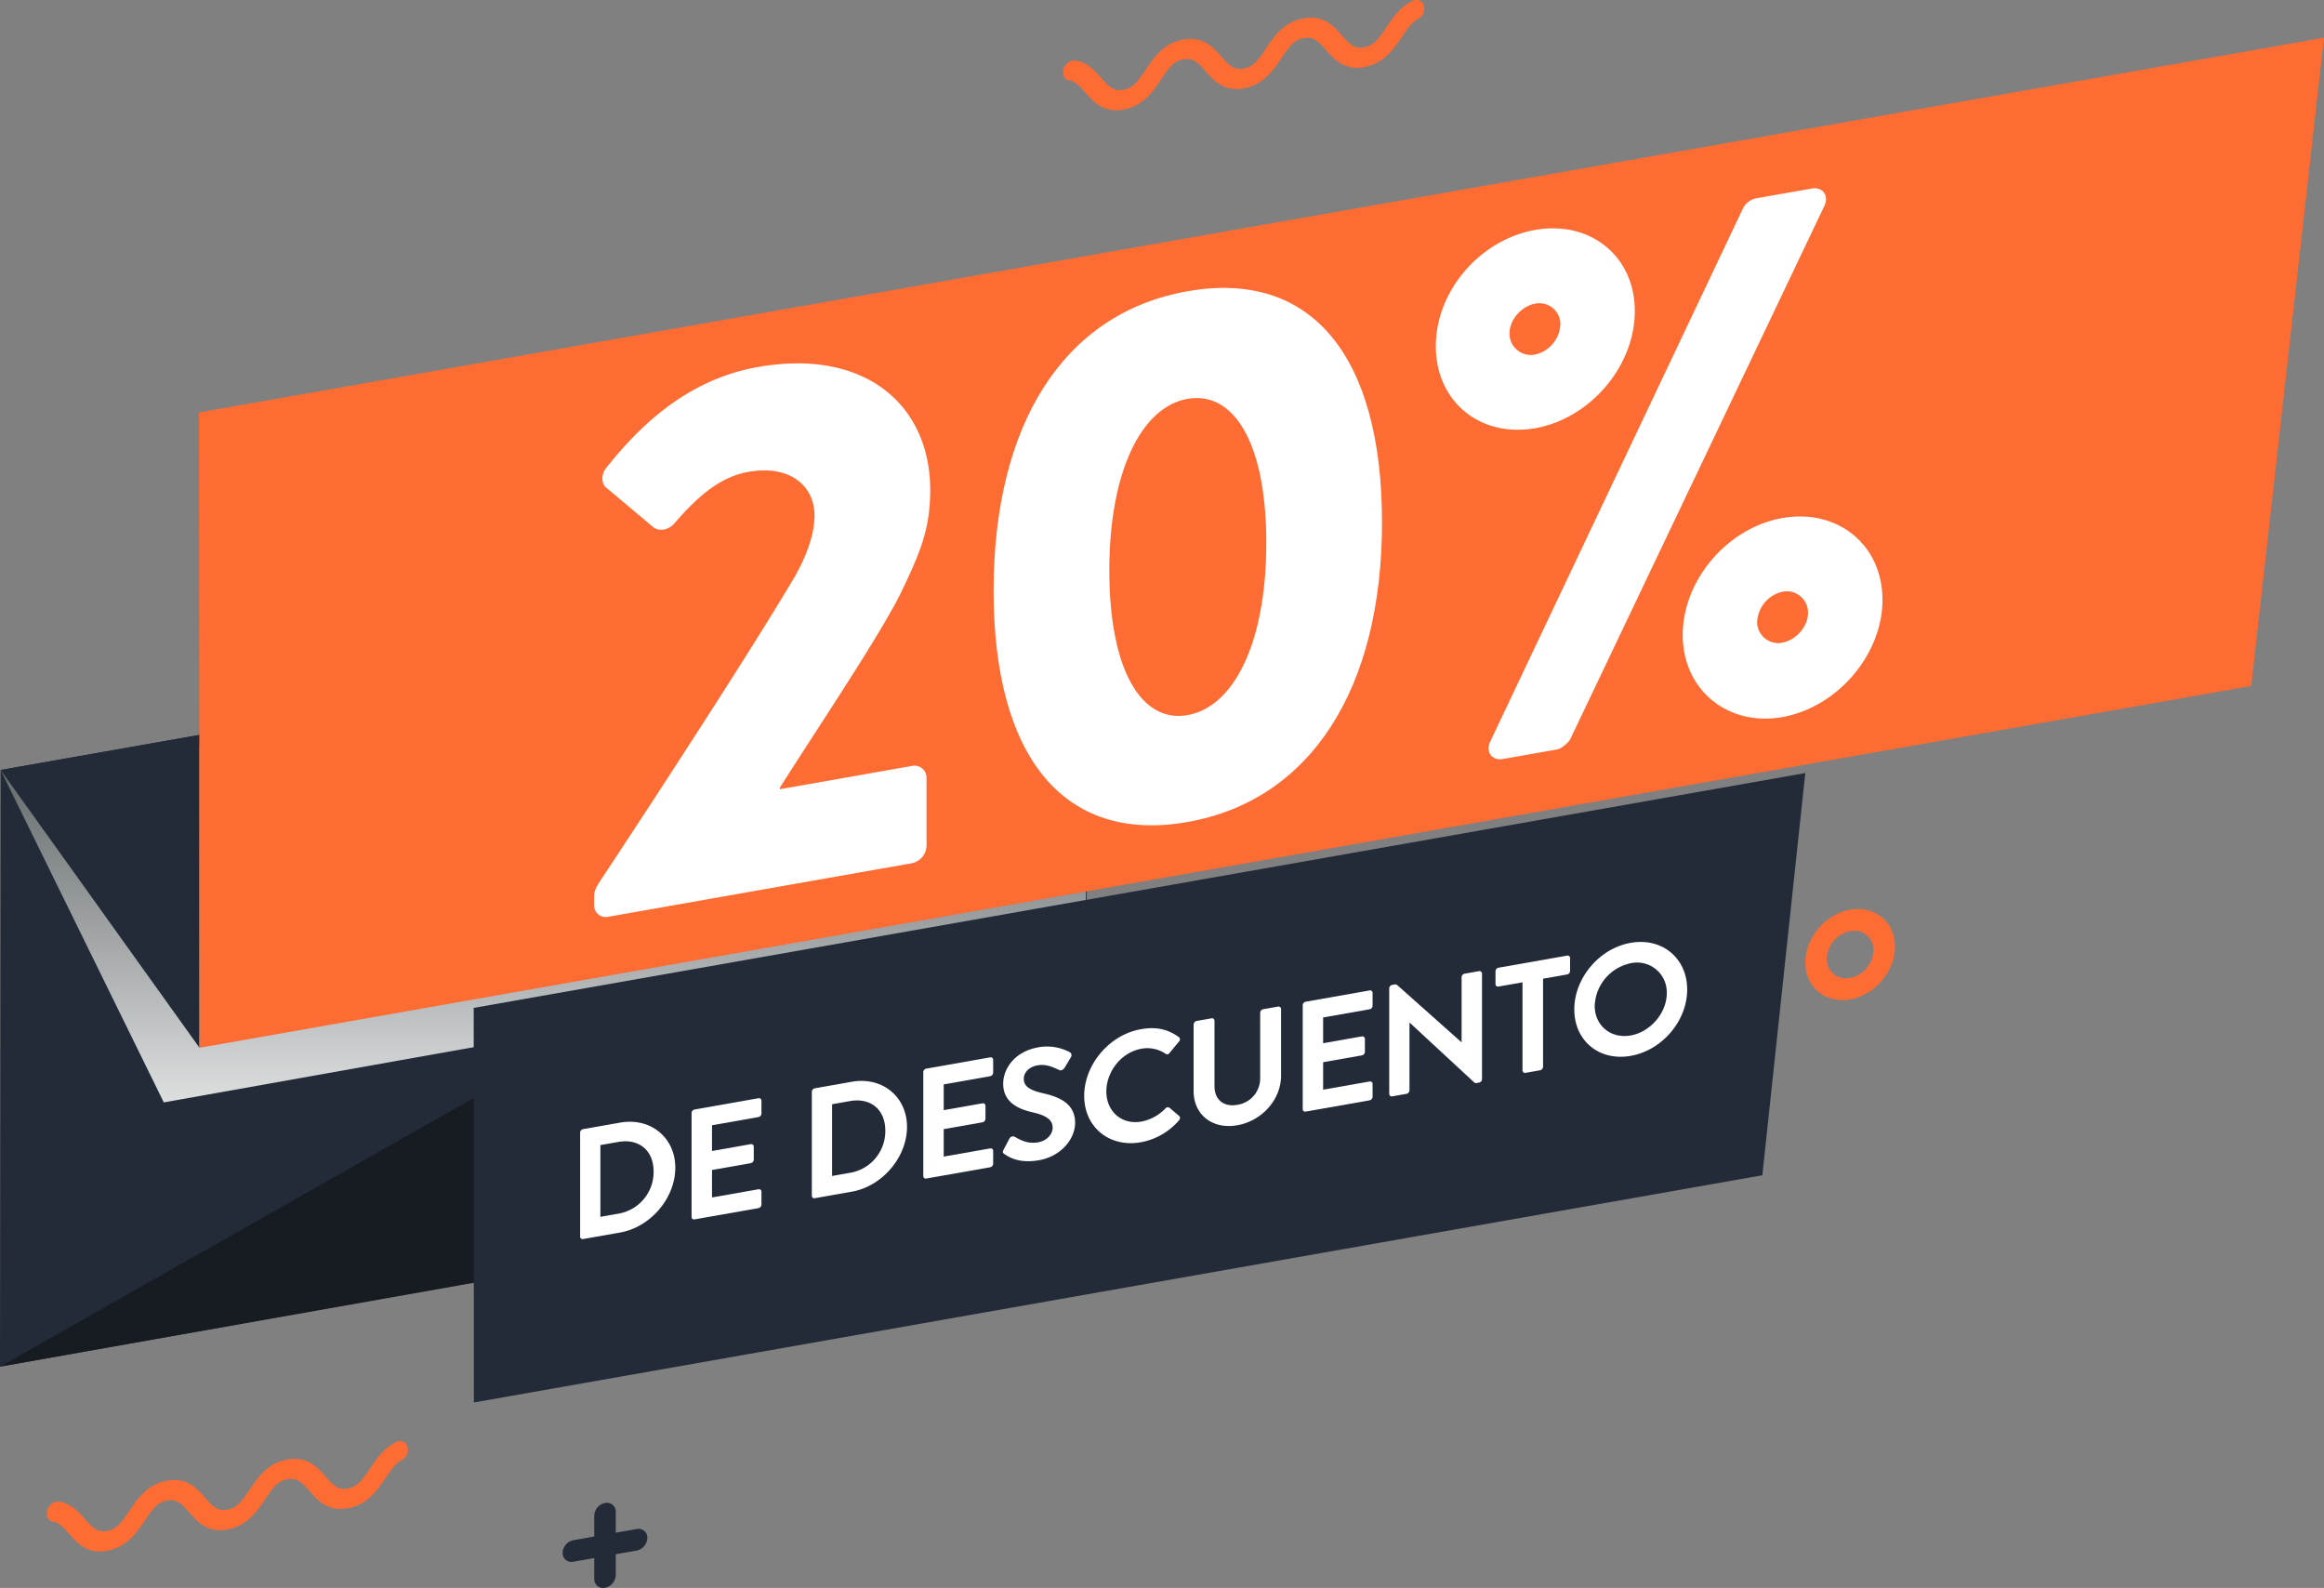 <svg xmlns="http://www.w3.org/2000/svg" xmlns:xlink="http://www.w3.org/1999/xlink" width="737.833" height="504.066" viewBox="0 0 737.833 504.066">
  <rect x="0" y="0" width="737.833" height="504.066" fill="#808080" stroke="none"/>
  <defs>
    <linearGradient id="linear-gradient" x1="0.5" y1="1" x2="0.5" gradientUnits="objectBoundingBox">
      <stop offset="0" stop-color="#dddfdf"/>
      <stop offset="1" stop-color="#363d40"/>
    </linearGradient>
  </defs>
  <g id="Grupo_1211" data-name="Grupo 1211" transform="translate(531.672 -101.625)">
    <path id="Trazado_27397" data-name="Trazado 27397" d="M-446.993,398.241c-3.848,1.961-6.177,5.434-8.135,8.357-2.451,3.66-3.987,5.754-7.058,6.3s-4.608-1.011-7.058-3.806c-2.551-2.906-5.726-6.524-12.068-5.406s-9.512,5.856-12.06,9.66c-2.449,3.66-3.984,5.754-7.052,6.294s-4.6-1.013-7.043-3.8c-2.546-2.911-5.717-6.53-12.054-5.412s-9.5,5.854-12.051,9.662c-2.448,3.655-3.979,5.749-7.043,6.289s-4.6-1.013-7.042-3.8c-1.956-2.234-4.28-4.887-8.122-5.493a3.679,3.679,0,0,0-3.933,3.587v.386a2.365,2.365,0,0,0,2.048,2.373c1.839.34,3.161,1.737,5,3.831,2.548,2.909,5.718,6.529,12.054,5.411s9.508-5.854,12.054-9.662c2.446-3.655,3.979-5.749,7.04-6.288s4.6,1.013,7.041,3.8c2.548,2.909,5.72,6.529,12.055,5.412s9.514-5.857,12.063-9.665c2.448-3.655,3.982-5.749,7.049-6.289s4.608,1.01,7.058,3.8c2.551,2.906,5.726,6.524,12.068,5.406s9.517-5.856,12.068-9.66c1.838-2.746,3.161-4.609,5-5.6a3.692,3.692,0,0,0,2.054-3.1v-.381A2.56,2.56,0,0,0-446.993,398.241Z" transform="translate(40.904 161.219)" fill="#fd6c33"/>
    <path id="Trazado_27398" data-name="Trazado 27398" d="M-428.174,418.88l-6.617,1.167v-6.617a2.789,2.789,0,0,0-3.417-2.815,4.255,4.255,0,0,0-3.417,4.02v6.617l-6.617,1.167a4.253,4.253,0,0,0-3.417,4.018v0a2.789,2.789,0,0,0,3.417,2.815l6.617-1.167V434.7a2.79,2.79,0,0,0,3.417,2.815,4.253,4.253,0,0,0,3.417-4.02v-6.617l6.617-1.167a4.253,4.253,0,0,0,3.417-4.02h0A2.789,2.789,0,0,0-428.174,418.88Z" transform="translate(98.617 168.119)" fill="#232b39"/>
    <g id="Grupo_1210" data-name="Grupo 1210" transform="translate(-531.672 113.582)">
      <path id="Trazado_27400" data-name="Trazado 27400" d="M-222.206,220.518l-344.941,60.822-.191,189.406L-222.4,409.2Z" transform="translate(567.338 -48.882)" fill="#232b39"/>
      <path id="Trazado_27401" data-name="Trazado 27401" d="M-567.214,274.859l51.806,105.522,292.768-52.165V232.429Z" transform="translate(567.406 -42.4)" fill="url(#linear-gradient)" style="mix-blend-mode: multiply;isolation: isolate"/>
      <path id="Trazado_27402" data-name="Trazado 27402" d="M-504.077,352l-63.138-88.173,63.047-11.117Z" transform="translate(567.406 -31.365)" fill="#232b39"/>
      <path id="Trazado_27403" data-name="Trazado 27403" d="M-567.338,420.934l192.01-108.878.072,74.887Z" transform="translate(567.338 0.932)" fill="#171c23"/>
      <path id="Trazado_27404" data-name="Trazado 27404" d="M-526.443,228.333l.231,201.675L125.131,315.159,148.24,109.368Z" transform="translate(589.593 -109.368)" fill="#fd6c33"/>
      <g id="Grupo_1208" data-name="Grupo 1208" transform="translate(188.627 47.805)">
        <path id="Trazado_27405" data-name="Trazado 27405" d="M-386.219,311.5l41.884-7.387a3.831,3.831,0,0,1,4.68,3.857v21.528a5.844,5.844,0,0,1-4.68,5.5l-96.4,17a3.677,3.677,0,0,1-4.446-3.9v-1.873c0-2.341,0-2.807,3.042-7.321,15.443-23.316,47.5-72.492,60.838-95.2,3.042-5.449,6.084-12.537,6.084-19.089,0-9.361-7.722-16.189-21.06-13.837-9.827,1.733-17.082,9.1-23.4,16.294-1.873,2.2-4.914,2.738-6.785,1.2l-14.742-12.377c-1.638-1.115-1.872-4.115-.235-6.277,9.128-11.438,24.336-27.925,48.2-32.133,34.4-6.066,54.755,12.341,54.755,39.017,0,12.869-3.51,20.507-9.361,32.772-7.486,14.892-27.142,43.863-38.375,61.757Z" transform="translate(445.185 -120.737)" fill="#fff"/>
        <path id="Trazado_27406" data-name="Trazado 27406" d="M-363.054,256.96c0-52.884,22.229-88.159,61.54-95.091s61.774,20.464,61.774,73.347c0,52.651-22.463,88.2-61.774,95.133S-363.054,309.611-363.054,256.96Zm86.578-15.266c0-31.589-10.3-48.26-25.037-45.662-14.508,2.559-24.8,22.86-24.8,54.449,0,31.824,10.3,48.494,24.8,45.936C-286.773,293.82-276.476,273.517-276.476,241.694Z" transform="translate(489.879 -129.179)" fill="#fff"/>
        <path id="Trazado_27407" data-name="Trazado 27407" d="M-272.134,190.467c0-17.55,14.038-33.832,31.588-36.925,17.316-3.053,31.589,8.235,31.589,25.785s-14.273,34.106-31.589,37.159C-258.1,219.581-272.134,208.017-272.134,190.467Zm97.574-43.881a6.119,6.119,0,0,1,3.979-3.041l17.783-3.136c3.51-.618,5.616,2.285,3.978,5.616L-229.548,315.4c-.7,1.061-2.807,2.835-3.978,3.042l-17.315,3.053c-3.51.619-5.616-2.285-3.978-5.618Zm-58.03,36.909a6.665,6.665,0,0,0-7.956-6.554c-4.446.784-8.189,5.188-8.189,9.4a6.754,6.754,0,0,0,8.189,6.747A10.286,10.286,0,0,0-232.591,183.5Zm70.433,61.523c17.548-3.095,31.823,8.43,31.823,25.979,0,17.315-14.274,34.106-31.823,37.2-17.316,3.053-31.589-8.7-31.589-26.02C-193.747,264.63-179.474,248.072-162.157,245.019Zm0,39.547c4.444-.784,8.189-5.188,8.189-9.4a6.753,6.753,0,0,0-8.189-6.745,10.283,10.283,0,0,0-7.957,9.592A6.667,6.667,0,0,0-162.157,284.565Z" transform="translate(539.357 -140.326)" fill="#fff"/>
      </g>
      <path id="Trazado_27408" data-name="Trazado 27408" d="M-47.186,260.542l-422.758,74.544.046,125.257,409.077-72.131Z" transform="translate(620.338 -27.101)" fill="#232b39"/>
      <g id="Grupo_1209" data-name="Grupo 1209" transform="translate(184.184 287.05)">
        <path id="Trazado_27409" data-name="Trazado 27409" d="M-448.062,335.681a1.168,1.168,0,0,1,.9-1.106l11.813-2.082c9.62-1.7,17.5,4.739,17.5,14.307,0,9.668-7.875,18.881-17.5,20.578l-11.813,2.082a.761.761,0,0,1-.9-.789Zm12.111,25.721a13.413,13.413,0,0,0,11.215-13.386c0-6.779-4.734-10.53-11.215-9.387l-5.683,1V362.4Z" transform="translate(448.062 -275.144)" fill="#fff"/>
        <path id="Trazado_27410" data-name="Trazado 27410" d="M-425.147,332.079a1.175,1.175,0,0,1,.947-1.112l20.286-3.578a.772.772,0,0,1,.947.78v4.086a1.176,1.176,0,0,1-.947,1.115l-14.753,2.6v8.173l12.312-2.173a.8.8,0,0,1,.947.78v4.135a1.179,1.179,0,0,1-.947,1.115l-12.312,2.171v8.72l14.753-2.6a.771.771,0,0,1,.947.78v4.086a1.177,1.177,0,0,1-.947,1.115L-424.2,365.85a.771.771,0,0,1-.947-.78Z" transform="translate(460.532 -277.782)" fill="#fff"/>
        <path id="Trazado_27411" data-name="Trazado 27411" d="M-400.424,327.281a1.167,1.167,0,0,1,.9-1.1l11.813-2.085c9.62-1.694,17.5,4.742,17.5,14.31,0,9.668-7.875,18.879-17.5,20.575l-11.813,2.085a.764.764,0,0,1-.9-.789ZM-388.313,353A13.412,13.412,0,0,0-377.1,339.615c0-6.779-4.734-10.527-11.215-9.386l-5.683,1V354Z" transform="translate(473.986 -279.715)" fill="#fff"/>
        <path id="Trazado_27412" data-name="Trazado 27412" d="M-377.508,323.681a1.18,1.18,0,0,1,.947-1.115l20.286-3.576a.772.772,0,0,1,.948.78v4.086a1.18,1.18,0,0,1-.948,1.115l-14.752,2.6v8.173l12.31-2.17a.8.8,0,0,1,.948.778v4.137a1.177,1.177,0,0,1-.948,1.113l-12.31,2.171v8.72l14.752-2.6a.773.773,0,0,1,.948.78v4.087a1.179,1.179,0,0,1-.948,1.115l-20.286,3.576a.772.772,0,0,1-.947-.78Z" transform="translate(486.456 -282.353)" fill="#fff"/>
        <path id="Trazado_27413" data-name="Trazado 27413" d="M-360.645,350.893c-.5-.313-.7-.576-.249-1.453l1.794-3.4a1.281,1.281,0,0,1,1.694-.649c2.043,1.186,4.285,2.335,7.526,1.763,2.591-.457,4.535-2.494,4.535-4.637,0-2.542-2.143-3.908-6.33-4.864-4.685-1.067-9.372-3.232-9.372-9.111,0-4.436,3.291-10.148,11.217-11.546a15.39,15.39,0,0,1,9.968,1.581,1.136,1.136,0,0,1,.3,1.59l-1.893,3.175c-.4.669-1.147,1.2-1.745.906-2.143-.968-4.186-2-6.929-1.521-2.84.5-4.384,2.37-4.384,4.262,0,2.344,1.844,3.612,5.88,4.546,4.835,1.09,10.417,3,10.417,9.424,0,5.133-4.436,10.65-11.466,11.889C-355.962,353.952-359.2,351.883-360.645,350.893Z" transform="translate(495.362 -283.56)" fill="#fff"/>
        <path id="Trazado_27414" data-name="Trazado 27414" d="M-326.432,313.314c5.034-.889,8.674.063,12.062,2.506a.91.91,0,0,1,.049,1.385l-3.039,3.677a.826.826,0,0,1-1.248.219,10.289,10.289,0,0,0-7.676-1.586c-6.379,1.126-11.113,7.293-11.113,13.57,0,6.229,4.785,10.667,11.164,9.543a14.52,14.52,0,0,0,7.625-4.183.945.945,0,0,1,1.248-.221l3.09,2.644c.4.279.3.947-.051,1.354a20.823,20.823,0,0,1-12.111,6.969c-9.969,1.759-17.994-4.75-17.994-14.716S-336.4,315.07-326.432,313.314Z" transform="translate(504.459 -285.611)" fill="#fff"/>
        <path id="Trazado_27415" data-name="Trazado 27415" d="M-321.93,314.227a1.228,1.228,0,0,1,.948-1.115l4.734-.835a.773.773,0,0,1,.947.78v20.782c0,4.236,2.891,6.668,7.227,5.9a8.5,8.5,0,0,0,7.278-8.408V310.5a1.18,1.18,0,0,1,.947-1.113l4.738-.835a.8.8,0,0,1,.945.78v21.131c0,7.574-6.03,14.369-13.907,15.757-7.824,1.379-13.856-3.288-13.856-10.86Z" transform="translate(516.701 -288.032)" fill="#fff"/>
        <path id="Trazado_27416" data-name="Trazado 27416" d="M-299.5,309.925a1.181,1.181,0,0,1,.947-1.115l20.286-3.576a.772.772,0,0,1,.947.781V310.1a1.177,1.177,0,0,1-.947,1.113l-14.753,2.6v8.173l12.312-2.171a.8.8,0,0,1,.947.778v4.137a1.179,1.179,0,0,1-.947,1.113l-12.312,2.173v8.718l14.753-2.6a.77.77,0,0,1,.947.778V339a1.178,1.178,0,0,1-.947,1.115l-20.286,3.575a.771.771,0,0,1-.947-.78Z" transform="translate(528.909 -289.839)" fill="#fff"/>
        <path id="Trazado_27417" data-name="Trazado 27417" d="M-281.714,306.693a1.166,1.166,0,0,1,.947-1.064l.749-.133a.942.942,0,0,1,.846.2l20.337,18.092.1-.017V303.19a1.182,1.182,0,0,1,.947-1.115l4.586-.809a.8.8,0,0,1,.947.781v33.54a1.169,1.169,0,0,1-.947,1.062l-.7.122a.947.947,0,0,1-.848-.2l-20.434-18.921-.1.019V339.1a1.177,1.177,0,0,1-.945,1.113l-4.537.8a.8.8,0,0,1-.947-.781Z" transform="translate(538.586 -291.997)" fill="#fff"/>
        <path id="Trazado_27418" data-name="Trazado 27418" d="M-251.291,306.552l-7.627,1.343a.771.771,0,0,1-.945-.78V303.03a1.177,1.177,0,0,1,.945-1.115l21.782-3.84a.773.773,0,0,1,.948.78v4.086a1.181,1.181,0,0,1-.948,1.115l-7.627,1.345v27.956a1.225,1.225,0,0,1-.947,1.115l-4.636.817a.8.8,0,0,1-.947-.78Z" transform="translate(550.477 -293.735)" fill="#fff"/>
        <path id="Trazado_27419" data-name="Trazado 27419" d="M-225.766,295.542c9.968-1.759,17.942,4.858,17.942,14.826s-7.974,19.295-17.942,21.053-17.894-4.768-17.894-14.735S-235.735,297.3-225.766,295.542Zm0,29.4c6.28-1.107,11.464-7.154,11.464-13.433a9.432,9.432,0,0,0-11.464-9.491,14.357,14.357,0,0,0-11.415,13.526C-237.181,321.824-232.048,326.05-225.766,324.943Z" transform="translate(559.294 -295.259)" fill="#fff"/>
      </g>
    </g>
    <path id="Trazado_27420" data-name="Trazado 27420" d="M-238.036,101.983c-3.848,1.961-6.175,5.434-8.135,8.357-2.451,3.66-3.987,5.754-7.057,6.294s-4.608-1.01-7.058-3.8c-2.551-2.906-5.726-6.524-12.068-5.406s-9.512,5.856-12.062,9.66c-2.449,3.66-3.982,5.752-7.051,6.294s-4.6-1.013-7.043-3.8c-2.548-2.911-5.718-6.529-12.054-5.412s-9.506,5.854-12.052,9.664c-2.446,3.655-3.978,5.747-7.041,6.288s-4.6-1.013-7.043-3.8c-1.956-2.234-4.279-4.887-8.121-5.493a3.679,3.679,0,0,0-3.935,3.589v.385a2.365,2.365,0,0,0,2.049,2.373c1.839.34,3.159,1.736,5,3.831,2.548,2.909,5.718,6.529,12.054,5.412s9.506-5.856,12.054-9.664c2.444-3.655,3.978-5.747,7.04-6.288s4.6,1.011,7.041,3.8c2.548,2.909,5.72,6.529,12.055,5.412s9.512-5.857,12.062-9.665c2.449-3.655,3.984-5.749,7.051-6.289s4.608,1.01,7.058,3.806c2.551,2.9,5.724,6.524,12.068,5.4s9.517-5.857,12.068-9.66c1.838-2.746,3.161-4.609,5-5.6a3.685,3.685,0,0,0,2.054-3.1v-.381A2.56,2.56,0,0,0-238.036,101.983Z" transform="translate(154.615 0)" fill="#fd6c33"/>
    <path id="Trazado_27421" data-name="Trazado 27421" d="M-181.931,317.186c-7.849,1.384-14.239-3.877-14.239-11.728s6.39-15.365,14.239-16.748,14.239,3.876,14.239,11.728S-174.082,315.8-181.931,317.186Zm0-21.642a9.225,9.225,0,0,0-7.4,8.709,6.048,6.048,0,0,0,7.4,6.1,9.227,9.227,0,0,0,7.4-8.709A6.046,6.046,0,0,0-181.931,295.545Z" transform="translate(237.65 101.688)" fill="#fd6c33"/>
  </g>
</svg>
